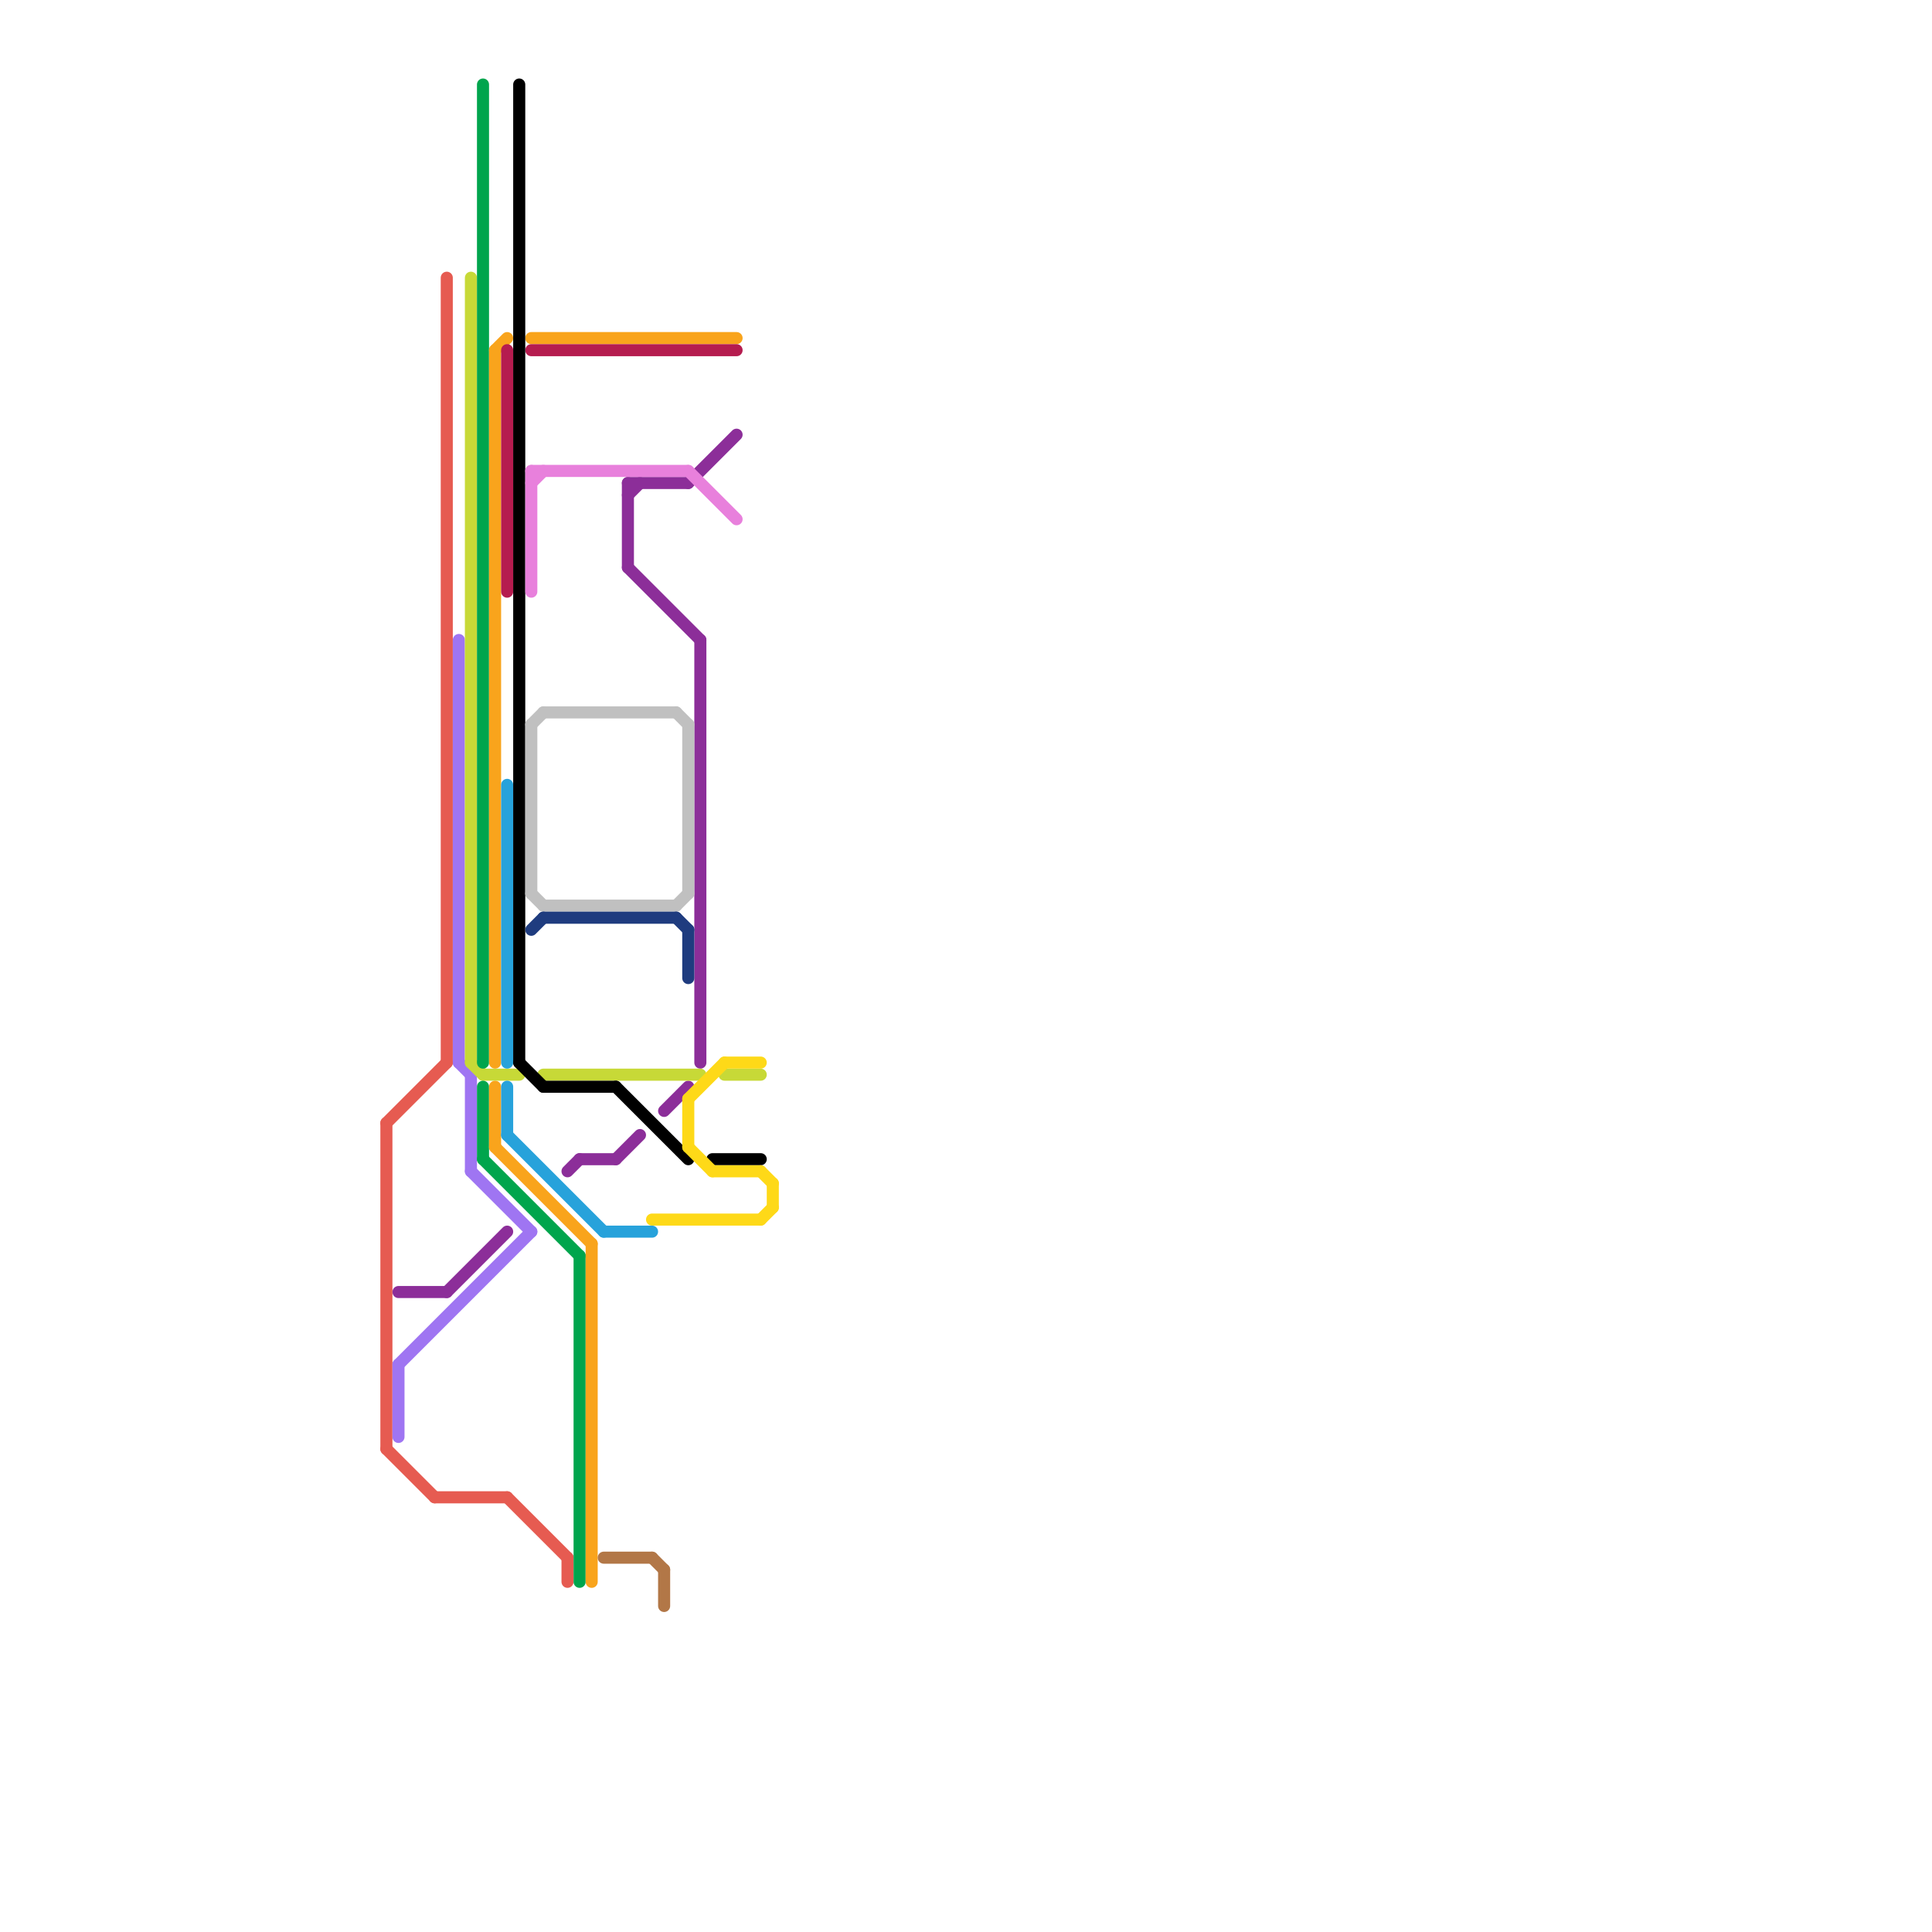 
<svg version="1.1" xmlns="http://www.w3.org/2000/svg" viewBox="0 0 160 160">
<style>text { font: 1px Helvetica; font-weight: 600; white-space: pre; dominant-baseline: central; } line { stroke-width: 1; fill: none; stroke-linecap: round; stroke-linejoin: round; } .c0 { stroke: #e65b51 } .c1 { stroke: #8c2e99 } .c2 { stroke: #9f75f2 } .c3 { stroke: #c7d937 } .c4 { stroke: #00a54d } .c5 { stroke: #f9a41c } .c6 { stroke: #b51c4f } .c7 { stroke: #27a2db } .c8 { stroke: #000000 } .c9 { stroke: #e880dc } .c10 { stroke: #c0c0c0 } .c11 { stroke: #1f3c7f } .c12 { stroke: #b27747 } .c13 { stroke: #fed918 }</style><defs><g id="wm-xf"><circle r="1.2" fill="#000"/><circle r="0.9" fill="#fff"/><circle r="0.6" fill="#000"/><circle r="0.3" fill="#fff"/></g><g id="wm"><circle r="0.6" fill="#000"/><circle r="0.3" fill="#fff"/></g></defs><line class="c0" x1="36" y1="124" x2="42" y2="124"/><line class="c0" x1="47" y1="129" x2="47" y2="131"/><line class="c0" x1="32" y1="120" x2="36" y2="124"/><line class="c0" x1="42" y1="124" x2="47" y2="129"/><line class="c0" x1="32" y1="93" x2="37" y2="88"/><line class="c0" x1="32" y1="93" x2="32" y2="120"/><line class="c0" x1="37" y1="23" x2="37" y2="88"/><line class="c1" x1="52" y1="40" x2="52" y2="47"/><line class="c1" x1="33" y1="107" x2="37" y2="107"/><line class="c1" x1="47" y1="97" x2="48" y2="96"/><line class="c1" x1="52" y1="40" x2="57" y2="40"/><line class="c1" x1="55" y1="92" x2="57" y2="90"/><line class="c1" x1="48" y1="96" x2="51" y2="96"/><line class="c1" x1="57" y1="40" x2="61" y2="36"/><line class="c1" x1="52" y1="47" x2="58" y2="53"/><line class="c1" x1="37" y1="107" x2="42" y2="102"/><line class="c1" x1="51" y1="96" x2="53" y2="94"/><line class="c1" x1="58" y1="53" x2="58" y2="88"/><line class="c1" x1="52" y1="41" x2="53" y2="40"/><line class="c2" x1="39" y1="89" x2="39" y2="97"/><line class="c2" x1="33" y1="113" x2="44" y2="102"/><line class="c2" x1="38" y1="88" x2="39" y2="89"/><line class="c2" x1="33" y1="113" x2="33" y2="119"/><line class="c2" x1="39" y1="97" x2="44" y2="102"/><line class="c2" x1="38" y1="53" x2="38" y2="88"/><line class="c3" x1="39" y1="88" x2="40" y2="89"/><line class="c3" x1="39" y1="23" x2="39" y2="88"/><line class="c3" x1="40" y1="89" x2="43" y2="89"/><line class="c3" x1="45" y1="89" x2="58" y2="89"/><line class="c3" x1="60" y1="89" x2="63" y2="89"/><line class="c4" x1="40" y1="7" x2="40" y2="88"/><line class="c4" x1="40" y1="90" x2="40" y2="96"/><line class="c4" x1="48" y1="104" x2="48" y2="131"/><line class="c4" x1="40" y1="96" x2="48" y2="104"/><line class="c5" x1="44" y1="28" x2="61" y2="28"/><line class="c5" x1="41" y1="29" x2="42" y2="28"/><line class="c5" x1="49" y1="103" x2="49" y2="131"/><line class="c5" x1="41" y1="90" x2="41" y2="95"/><line class="c5" x1="41" y1="95" x2="49" y2="103"/><line class="c5" x1="41" y1="29" x2="41" y2="88"/><line class="c6" x1="42" y1="29" x2="42" y2="49"/><line class="c6" x1="44" y1="29" x2="61" y2="29"/><line class="c7" x1="42" y1="65" x2="42" y2="88"/><line class="c7" x1="42" y1="90" x2="42" y2="94"/><line class="c7" x1="42" y1="94" x2="50" y2="102"/><line class="c7" x1="50" y1="102" x2="54" y2="102"/><line class="c8" x1="43" y1="7" x2="43" y2="88"/><line class="c8" x1="45" y1="90" x2="51" y2="90"/><line class="c8" x1="43" y1="88" x2="45" y2="90"/><line class="c8" x1="51" y1="90" x2="57" y2="96"/><line class="c8" x1="59" y1="96" x2="63" y2="96"/><line class="c9" x1="44" y1="40" x2="45" y2="39"/><line class="c9" x1="44" y1="39" x2="57" y2="39"/><line class="c9" x1="44" y1="39" x2="44" y2="49"/><line class="c9" x1="57" y1="39" x2="61" y2="43"/><line class="c10" x1="56" y1="75" x2="57" y2="74"/><line class="c10" x1="44" y1="74" x2="45" y2="75"/><line class="c10" x1="45" y1="59" x2="56" y2="59"/><line class="c10" x1="45" y1="75" x2="56" y2="75"/><line class="c10" x1="56" y1="59" x2="57" y2="60"/><line class="c10" x1="44" y1="60" x2="45" y2="59"/><line class="c10" x1="57" y1="60" x2="57" y2="74"/><line class="c10" x1="44" y1="60" x2="44" y2="74"/><line class="c11" x1="44" y1="77" x2="45" y2="76"/><line class="c11" x1="56" y1="76" x2="57" y2="77"/><line class="c11" x1="45" y1="76" x2="56" y2="76"/><line class="c11" x1="57" y1="77" x2="57" y2="81"/><line class="c12" x1="50" y1="129" x2="54" y2="129"/><line class="c12" x1="55" y1="130" x2="55" y2="133"/><line class="c12" x1="54" y1="129" x2="55" y2="130"/><line class="c13" x1="54" y1="101" x2="63" y2="101"/><line class="c13" x1="63" y1="97" x2="64" y2="98"/><line class="c13" x1="59" y1="97" x2="63" y2="97"/><line class="c13" x1="57" y1="91" x2="57" y2="95"/><line class="c13" x1="57" y1="91" x2="60" y2="88"/><line class="c13" x1="64" y1="98" x2="64" y2="100"/><line class="c13" x1="60" y1="88" x2="63" y2="88"/><line class="c13" x1="63" y1="101" x2="64" y2="100"/><line class="c13" x1="57" y1="95" x2="59" y2="97"/>
</svg>
